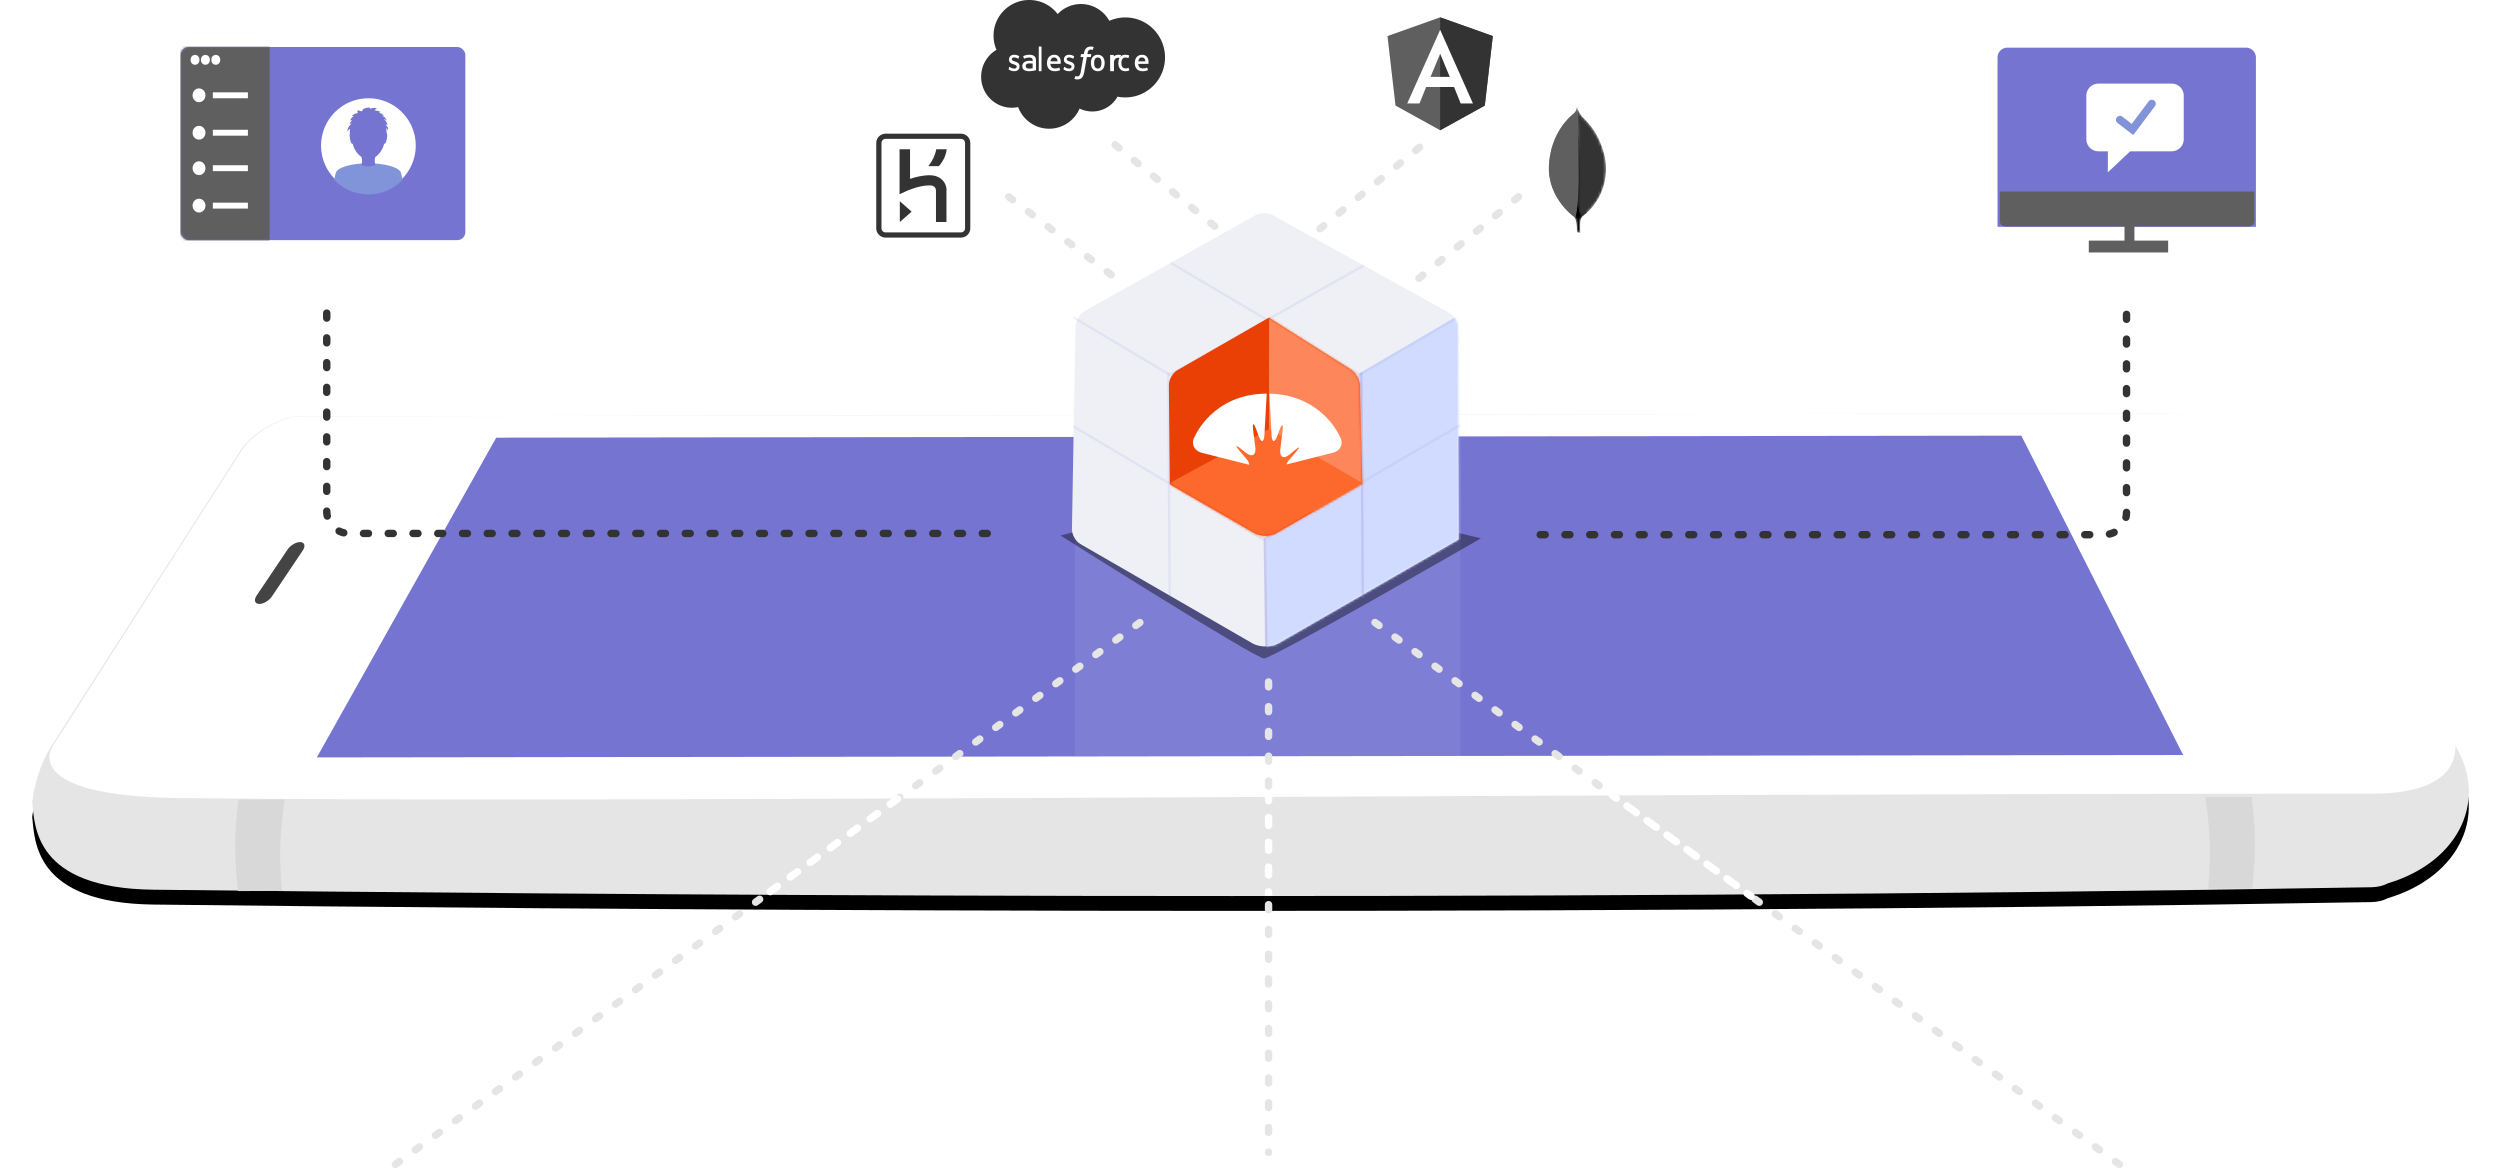 <svg width="1010" height="472" viewBox="0 0 1010 472" xmlns="http://www.w3.org/2000/svg" xmlns:xlink="http://www.w3.org/1999/xlink"><title>F3CDBA13-DD55-4C4D-88B4-93DDE35EB7F0</title><defs><path d="M880.991 2.32c14.334 3.198 16 8.101 16 8.101l80.848 122.023c15.05 22.714 3.336 48.631-26.308 57.473 0 0-2.306 1.453-6.604 1.527-354.435 6.139-737.076 2.857-895.943.997C.808 191.877 1.054 166.783 0 156.998c2.04-14.902 7.926-22.83 7.926-22.83L83.204 16.507l.558-.887c4.995-7.943 16.664-14.396 24.355-14.409 0 0-9.998.017 0 0 74.41-.126 408.285-.688 742.16-1.209 14.915-.023 21.691.307 30.714 2.32z" id="b"/><filter x="-2.3%" y="-8.5%" width="104.6%" height="123.1%" filterUnits="objectBoundingBox" id="a"><feOffset dy="6" in="SourceAlpha" result="shadowOffsetOuter1"/><feGaussianBlur stdDeviation="6.5" in="shadowOffsetOuter1" result="shadowBlurOuter1"/><feColorMatrix values="0 0 0 0 0 0 0 0 0 0 0 0 0 0 0 0 0 0 0.255 0" in="shadowBlurOuter1"/></filter><rect id="c" width="115" height="78" rx="3.2"/><filter x="-21.1%" y="-51%" width="142.2%" height="202%" filterUnits="objectBoundingBox" id="e"><feGaussianBlur stdDeviation="11.956" in="SourceGraphic"/></filter><path d="M86.178.931c-1.928-1.066-5.047-1.058-6.986.03L10.055 39.75c-1.93 1.083-3.525 3.76-3.563 5.962l-1.423 82.07c-.038 2.21 1.476 4.893 3.393 6l69.558 40.144c2.868 1.655 7.519 1.657 10.392.003l72.882-41.968-.277-85.651c-.007-2.207-1.577-4.862-3.504-5.928L86.178.931z" id="f"/><path d="M40.628.314L3.65 21.556c-1.914 1.1-3.45 3.773-3.43 6l.361 40.072L34.875 87.42c2.396 1.383 6.28 1.386 8.677.005L78.36 67.381l-.994-39.828c-.055-2.213-1.605-4.96-3.481-6.15L40.628.314z" id="h"/><path d="M4.333.03L2.951.484S3.127 7.394.605 7.878c-1.663 1.904.256 81.351 6.298.272 0 0-2.068-1.026-2.46-2.769-.39-1.743-.11-5.35-.11-5.35z" id="j"/><path d="M2.126.005S14.134 7.82 11.321 24.05C8.61 35.842 2.215 39.72 1.528 41.2.771 42.246.009 44.102.009 44.102l.51-32.855S-.536 1.215 2.127.005z" id="l"/><path d="M10.689.024S-.575 7.617.073 21.014C.721 34.412 8.677 41 10.226 42.194c1.002 1.055 1.043 1.462 1.12 2.503.703-1.49.586-22.261.66-24.689.29-9.45-.53-18.2-1.317-19.984z" id="n"/></defs><g fill="none" fill-rule="evenodd"><g transform="translate(13 167)"><use fill="#000" filter="url(#a)" xlink:href="#b"/><use fill="#E5E5E5" xlink:href="#b"/></g><path d="M894.874 169.326c14.342 3.205 16.009 8.12 16.009 8.12l80.895 122.304s5.039 20.877-32.882 20.877c-355.465 0-727.925 3.813-886.806 1.772-64.935-.833-50.787-20.92-50.787-20.92l75.322-117.934.572-.912c4.99-7.95 16.639-14.407 24.356-14.42 0 0-10.004.017 0 0 74.453-.126 408.52-.69 742.589-1.212 14.923-.023 21.703.308 30.732 2.325z" fill="#FFF"/><path d="M116.018 222.238c1.104-1.788 3.437-3.238 5.203-3.238 1.77 0 2.31 1.452 1.207 3.238l-12.446 18.524c-1.104 1.788-3.437 3.238-5.203 3.238-1.77 0-2.31-1.452-1.207-3.238l12.446-18.524z" fill="#444"/><path fill="#7575D1" d="M200.473 176.81L128 306l754-.99L816.607 176z"/><path fill-opacity=".07" fill="#FFF" d="M434.282 212.04v93.487H590v-90.89z"/><path d="M96.39 323l18.61.01s-1.516 10.17-1.772 19.045c-.257 8.875.706 17.86.706 17.86L96.13 360s-1.194-9.948-1.131-18.978c.063-9.03 1.39-18.022 1.39-18.022zM909.61 322l-18.61.01s1.516 10.17 1.772 19.045c.257 8.875-.706 17.86-.706 17.86l17.803.085s1.194-9.948 1.131-18.978c-.063-9.03-1.39-18.022-1.39-18.022z" fill="#D8D8D8"/><g stroke-width="3" stroke-linecap="round" stroke-dasharray="2,8"><path d="M460.5 251.5l-305 222" stroke="#E5E5E5"/><path d="M362.597 322.76l-54.017 39.318 54.017-39.318z" stroke="#FFF"/><path d="M555.5 251.5l305 222" stroke="#E5E5E5"/><path d="M651.366 321.278l56.326 40.998-56.326-40.998z" stroke="#FFF"/><path d="M512.5 275.5v190.066" stroke="#E5E5E5"/><path d="M512.5 321.488v40.399-40.399z" stroke="#FFF"/></g><g><g transform="translate(73 19)"><mask id="d" fill="#fff"><use xlink:href="#c"/></mask><use fill="#7575D1" xlink:href="#c"/><g fill-rule="nonzero" mask="url(#d)"><path fill="#B0CCE2" d="M77.455 33.9h5.76v3.387h-5.76z"/><g fill="#46729E"><path d="M77.455 33.836h5.76v1h-5.76z"/><path d="M82.637 35.04H80.29a.12.12 0 1 1 0-.24h2.347a.12.12 0 0 1 0 .24zM82.637 35.934H80.29a.12.12 0 1 1 0-.238h2.347a.12.12 0 0 1 0 .238zM82.637 36.83H80.29a.12.12 0 1 1 0-.24h2.347a.12.12 0 1 1 0 .24zM77.902 34.681h1.761v2.238h-1.76z"/></g><path d="M94.97 39.822c0-10.565-8.567-19.128-19.134-19.128-10.568 0-19.135 8.563-19.135 19.128 0 10.563 8.567 19.127 19.135 19.127 10.567 0 19.134-8.564 19.134-19.127z" fill="#FFF"/><path d="M75.836 59.53a19.08 19.08 0 0 0 13.784-5.862c-.212-1.167-.435-2.229-.639-2.882-.655-2.104-6.262-3.804-13.175-3.804-6.913 0-12.461 1.7-13.116 3.804-.204.653-.427 1.715-.64 2.882a19.08 19.08 0 0 0 13.786 5.863z" fill="#8193D9"/><path d="M78.835 43.61h-5.999c.936 2.821.075 4.11.075 4.11l2.076.467h1.697l2.076-.468s-.86-1.288.075-4.109z" fill="#7575D1"/><path d="M82.642 35.364c0-7.126-3.047-8.758-6.806-8.758-3.76 0-6.807 1.632-6.807 8.758 0 2.411.477 4.3 1.192 5.758 1.573 3.207 4.296 4.328 5.615 4.328 1.318 0 4.04-1.12 5.614-4.328.715-1.458 1.192-3.347 1.192-5.758z" fill="#7575D1"/><path d="M72.436 31.166s.562 3.072 2.753 3.489c0 0-.73-2.187-.674-3.02 0 0 2.359 1.093 3.09 3.28 0 0 .28-1.197-.113-3.02 0 0 1.18.625 1.067 2.708 0 0 .899-.365.955-1.562 0 0 .73 1.145.393 2.343 0 0 .169.26.506-.312 0 0 1.362.67 1.284 2.864 0 0 1.424-1.808.984-3.646 0 0 .403.99.347 1.667 0 0 .362-1.51-.031-3.281 0 0 .506.417.674.99 0 0 .618-1.198-.955-2.24 0 0 .787-.156.899.208 0 0-.393-1.927-1.573-2.447 0 0 .506-.157 1.18.52 0 0-.281-1.458-1.966-1.927 0 0 .337-.156.898.105 0 0-.45-.938-1.853-1.25 0 0-.113-.469.505-.417 0 0-1.236-.573-2.415-.625 0 0 .393-.833 1.067-.833 0 0-1.63-.469-2.753.156 0 0-.618-.26-.224-.469 0 0-3.034-.104-3.202 1.51 0 0-.843-.051-1.573-.416 0 0-.73.52-.057 1.146 0 0-1.741.052-2.528 1.302 0 0 .394-.156.9-.104 0 0-1.349.677-1.517 1.822 0 0 .393-.156.842-.104 0 0-.786.469-1.123 1.406 0 0 .337-.104.842-.156 0 0-1.741 1.354-1.741 3.281 0 0 .674-1.041 1.067-1.041 0 0-.225 1.666.225 3.541 0 0 .28-.885.562-.833 0 0-.057 1.458.842 2.447 0 0 0-3.385.618-3.437 0 0 .337.469.73.781 0 0-.73-4.114 1.068-4.426z" fill="#7575D1"/><g fill="#7575D1"><path d="M69.845 39.094c-.65.11-1.107.011-1.474-2.136-.367-2.147.128-2.427.779-2.538l.695 4.674zM81.834 39.094c.65.11 1.106.011 1.474-2.136.367-2.147-.128-2.427-.779-2.538l-.695 4.674z"/></g></g><path fill="#5F5F5F" mask="url(#d)" d="M-14.375-12.735h50.313V95.51h-50.313z"/><g mask="url(#d)" fill="#FFF"><g transform="translate(3.993 3.184)"><ellipse cx="1.797" cy="1.99" rx="1.797" ry="1.99"/><ellipse cx="5.99" cy="1.99" rx="1.797" ry="1.99"/><ellipse cx="10.182" cy="1.99" rx="1.797" ry="1.99"/></g></g><g mask="url(#d)" fill="#FFF"><g transform="translate(4.792 16.714)"><ellipse cx="2.609" cy="2.786" rx="2.609" ry="2.786"/><path d="M8.199 1.592h14.162V3.98H8.199z"/></g></g><g mask="url(#d)" fill="#FFF"><g transform="translate(4.792 31.837)"><ellipse cx="2.609" cy="2.786" rx="2.609" ry="2.786"/><path d="M8.199 1.592h14.162V3.98H8.199z"/></g></g><g mask="url(#d)" fill="#FFF"><g transform="translate(4.792 46.163)"><ellipse cx="2.609" cy="2.786" rx="2.609" ry="2.786"/><path d="M8.199 1.592h14.162V3.98H8.199z"/></g></g><g mask="url(#d)" fill="#FFF"><g transform="translate(4.792 61.286)"><ellipse cx="2.609" cy="2.786" rx="2.609" ry="2.786"/><path d="M8.199 1.592h14.162V3.98H8.199z"/></g></g></g><path d="M132 126.5v80.008c0 4.973 4.031 9.004 8.995 9.004h263.116M859.11 127v80.008c0 4.973-4.029 9.004-8.994 9.004H616" stroke="#333" stroke-width="3" stroke-linecap="round" stroke-dasharray="2,8"/><path d="M613.5 79.5l-43.988 35.988M407.512 79.5l45.988 34.988M450.512 58.5L494.5 94.488M573.5 59.5l-43.988 35.988" stroke="#E5E5E5" stroke-width="3" stroke-linecap="round" stroke-dasharray="2,8"/><g transform="translate(428 86)"><path d="M.434 130.35s78.617 49.652 82.22 49.652c3.602 0 87.643-48.51 87.643-48.51L79.8 109.684.434 130.35z" fill-opacity=".4" fill="#000" filter="url(#e)"/><mask id="g" fill="#fff"><use xlink:href="#f"/></mask><use fill="#EEF0F6" xlink:href="#f"/><path fill="#D0DBFF" mask="url(#g)" d="M83.686 178.579l-.158-48.16 37.591-65.572 48.269-28.195-3.306 96.632z"/></g><path d="M472.564 241.094L472 151" stroke="#7575D1" opacity=".1" stroke-linecap="square"/><path d="M550.564 241.094L550 151" stroke="#7575D1" opacity=".2" stroke-linecap="square"/><path stroke="#7575D1" opacity=".1" stroke-linecap="square" d="M589.43 172l-79 46L434 172.433M587.33 129.063l-37.326 21.894m-78.234-.006L434 128.433M472.5 151.5l78-44M549.5 151.5l-76-45"/><path d="M549.665 194.71L513 173" stroke="#979797" stroke-linecap="square"/><path d="M511.564 261.094L511 218" stroke="#7575D1" opacity=".3" stroke-linecap="square"/><path d="M512.564 174.094L512 130" stroke="#979797"/><g transform="translate(472 128)"><mask id="i" fill="#fff"><use xlink:href="#h"/></mask><use fill="#EA4006" xlink:href="#h"/><path fill="#FD875A" mask="url(#i)" d="M40.71-6.865l-.034 78.261 46.301 18.916 6.304-25.61-3.781-47.71z"/><path fill="#FD692C" mask="url(#i)" d="M.84 67.026l39.9-21.739L79.25 67.623v18.764l-39.827 20.542L1.12 86.798z"/></g><path d="M512.85 159.032c21.248.461 28.388 17.18 28.388 17.18 1.72 2.888.463 5.897-2.791 6.718l-18.705 4.72c.117-.543.506-1.22 1.186-2.003l2.386-2.744c2.21-2.543 1.914-2.841-.655-.674l-1.52 1.282c-2.572 2.171-4.315 1.229-3.89-2.126l.89-7.03c.423-3.345-.173-3.498-1.334-.336l-.702 1.91c-1.16 3.16-2.24 2.992-2.41-.36l-.843-16.537zm-8.218 28.73l-19.04-4.822c-3.27-.828-4.632-3.899-2.826-6.742 0 0 7.195-17.075 28.991-17.175l-.924 16.545c-.188 3.36-1.27 3.522-2.421.352l-.813-2.238c-1.15-3.165-1.736-3.031-1.308.316l.845 6.61c.427 3.339-1.342 4.32-3.948 2.193l-1.394-1.137c-2.607-2.128-2.944-1.78-.753.776l2.403 2.803c.896 1.045 1.276 1.91 1.188 2.519z" fill="#FFF"/><g><path d="M807 23.243a3.996 3.996 0 0 1 3.996-3.995h96.395a3.996 3.996 0 0 1 3.996 3.995v68.382H807V23.243z" fill="#7575D1"/><path d="M908.47 91.483h-98.295c-1.226 0-2.232-.932-2.232-2.07v-12.03h102.784v12.03c0 1.138-1.006 2.07-2.257 2.07z" fill="#5F5F5F" fill-rule="nonzero"/><path d="M877.354 33.775h-29.6c-2.674 0-4.874 2.163-4.874 4.792v17.77c0 2.63 2.2 4.793 4.874 4.793h3.825v8.486l9.003-8.486h16.772c2.674 0 4.874-2.163 4.874-4.792v-17.77c0-2.646-2.183-4.793-4.874-4.793z" fill="#FFF" fill-rule="nonzero"/><path stroke="#8193D9" stroke-width="3.2" stroke-linecap="round" d="M856.448 48.394l5.088 3.913 7.802-10.417"/><path fill="#5F5F5F" d="M858.298 83.644h4.008v13.567h-4.008zM843.87 97.212h32.061V102H843.87z"/></g></g><g fill-rule="nonzero" fill="#333"><path d="M388.19 54h-30.38c-2.116 0-3.81 1.68-3.81 3.78v34.44c0 2.1 1.694 3.78 3.81 3.78h30.38c2.116 0 3.81-1.68 3.81-3.78V57.78c0-2.1-1.694-3.78-3.81-3.78zm1.693 38.22c0 .945-.74 1.68-1.694 1.68h-30.378c-.953 0-1.694-.735-1.694-1.68V57.78c0-.945.74-1.68 1.694-1.68h30.378c.953 0 1.694.735 1.694 1.68v34.44zm-26.357-2.52l4.764-4.2-4.764-4.2v8.4zm17.148-17.01c-.847-.84-2.434-1.89-5.08-1.89-2.859 0-5.822.735-7.94 1.47V60.3h-4.233v18.165l2.963-1.365s4.87-2.205 9.103-2.205c2.117 0 2.647 1.155 2.647 2.205v12.6h4.234V77.1c.106-.315.106-2.625-1.694-4.41zm-5.61-5.565h4.234c1.905-2.205 2.858-4.41 3.176-6.825h-4.234c-.424 2.415-1.482 4.62-3.176 6.825z"/></g><g><path d="M427.294 5.671c2.396-2.496 5.731-4.044 9.42-4.044 4.904 0 9.182 2.734 11.46 6.794a15.835 15.835 0 0 1 6.478-1.377c8.844 0 16.015 7.233 16.015 16.156 0 8.923-7.17 16.157-16.015 16.157-1.08 0-2.135-.108-3.155-.315-2.006 3.58-5.83 5.998-10.218 5.998a11.65 11.65 0 0 1-5.121-1.18c-2.034 4.785-6.773 8.14-12.296 8.14-5.75 0-10.652-3.64-12.534-8.744-.822.175-1.674.266-2.548.266-6.848 0-12.399-5.609-12.399-12.529 0-4.637 2.494-8.686 6.2-10.853a14.344 14.344 0 0 1-1.187-5.73c0-7.959 6.46-14.41 14.428-14.41a14.41 14.41 0 0 1 11.472 5.671" fill="#333" fill-rule="nonzero"/><path d="M407.483 27.872c-.04.115.014.14.027.16.12.095.242.165.364.242.651.38 1.266.492 1.908.492 1.309 0 2.121-.768 2.121-2.004v-.024c0-1.143-.917-1.558-1.777-1.858l-.112-.04c-.649-.232-1.209-.433-1.209-.904v-.025c0-.403.327-.7.834-.7.564 0 1.233.207 1.664.47 0 0 .126.09.172-.046.026-.072.244-.72.267-.79.024-.076-.02-.132-.064-.162a3.451 3.451 0 0 0-1.875-.555h-.13c-1.199 0-2.035.799-2.035 1.942v.024c0 1.206.923 1.597 1.787 1.87l.139.047c.63.214 1.172.397 1.172.886v.024c0 .448-.352.78-.921.78-.221 0-.925-.005-1.686-.535-.092-.06-.145-.102-.216-.15-.038-.025-.131-.07-.172.066l-.258.79zM429.658 27.872c-.04.115.014.14.027.16.12.095.242.165.364.242.651.38 1.265.492 1.908.492 1.309 0 2.121-.768 2.121-2.004v-.024c0-1.143-.917-1.558-1.777-1.858l-.112-.04c-.65-.232-1.209-.433-1.209-.904v-.025c0-.403.327-.7.834-.7.564 0 1.233.207 1.663.47 0 0 .127.09.173-.046.026-.072.244-.72.266-.79.025-.076-.019-.132-.063-.162a3.451 3.451 0 0 0-1.875-.555h-.131c-1.198 0-2.034.799-2.034 1.942v.024c0 1.206.923 1.597 1.787 1.87l.139.047c.63.214 1.173.397 1.173.886v.024c0 .448-.353.78-.922.78-.221 0-.926-.005-1.686-.535-.092-.06-.147-.1-.216-.15-.023-.016-.134-.063-.172.066l-.258.79zM444.972 25.453c0 .703-.123 1.257-.364 1.648-.24.388-.6.576-1.105.576s-.865-.187-1.1-.576c-.238-.39-.359-.945-.359-1.648 0-.702.121-1.255.359-1.643.235-.383.595-.57 1.1-.57.504 0 .866.187 1.106.57.24.388.363.94.363 1.643m1.135-1.304a2.99 2.99 0 0 0-.516-1.053 2.522 2.522 0 0 0-.872-.708c-.346-.173-.756-.26-1.216-.26-.46 0-.87.087-1.217.26-.348.173-.64.412-.873.708a3.04 3.04 0 0 0-.516 1.053c-.11.4-.166.839-.166 1.304 0 .465.055.904.166 1.303.112.402.285.757.517 1.054.232.296.525.533.872.702.347.168.756.254 1.217.254.46 0 .869-.086 1.216-.254a2.46 2.46 0 0 0 .872-.702 2.99 2.99 0 0 0 .516-1.054c.112-.4.167-.84.167-1.303 0-.464-.055-.903-.167-1.304" fill="#FFF" fill-rule="nonzero"/><path d="M455.98 27.493c-.037-.118-.138-.073-.138-.073-.158.067-.325.13-.503.161a3.49 3.49 0 0 1-.592.047c-.523 0-.939-.174-1.236-.519-.299-.345-.466-.902-.464-1.657.002-.686.15-1.203.414-1.596.264-.391.665-.592 1.2-.592.445 0 .785.058 1.141.184 0 0 .086.041.126-.084.094-.294.164-.505.265-.829.029-.092-.041-.131-.066-.142a3.847 3.847 0 0 0-.721-.204 4.832 4.832 0 0 0-.811-.061c-.454 0-.859.086-1.205.26a2.53 2.53 0 0 0-.87.707 3.124 3.124 0 0 0-.526 1.052c-.117.4-.176.84-.176 1.305 0 1.006.242 1.819.72 2.413.477.597 1.196.901 2.132.901.554 0 1.122-.126 1.53-.307 0 0 .079-.042.044-.144l-.265-.822zM459.871 24.779c.056-.39.161-.716.324-.969.245-.384.62-.595 1.145-.595.526 0 .874.212 1.123.595.166.253.237.592.266.969h-2.858zm3.986-.859c-.1-.388-.35-.78-.513-.96-.258-.285-.51-.483-.76-.594a2.871 2.871 0 0 0-1.15-.238c-.5 0-.953.085-1.322.263-.37.177-.68.42-.923.721-.243.3-.426.659-.542 1.065a4.71 4.71 0 0 0-.176 1.31c0 .474.06.915.182 1.311.122.4.317.751.58 1.043a2.63 2.63 0 0 0 1.008.684c.403.16.893.242 1.455.24 1.157-.003 1.767-.267 2.018-.41.044-.025.087-.07.033-.196l-.262-.752c-.039-.112-.15-.07-.15-.07-.287.109-.695.304-1.645.302-.621 0-1.082-.188-1.37-.482-.297-.3-.442-.742-.468-1.366l4.008.004s.105-.002.116-.107c.004-.044.138-.843-.12-1.768zM424.391 24.779c.057-.39.162-.716.324-.969.246-.384.62-.595 1.146-.595.526 0 .873.212 1.123.595.165.253.237.592.265.969h-2.858zm3.985-.859c-.1-.388-.349-.78-.512-.96-.258-.285-.51-.483-.76-.594a2.871 2.871 0 0 0-1.149-.238c-.5 0-.954.085-1.322.263-.37.177-.68.42-.923.721-.244.3-.427.659-.543 1.065a4.748 4.748 0 0 0-.176 1.31c0 .474.06.915.182 1.311.122.4.317.751.581 1.043a2.63 2.63 0 0 0 1.008.684c.402.16.892.242 1.454.24 1.157-.003 1.767-.267 2.018-.41.045-.025.087-.07.034-.196l-.261-.752c-.04-.112-.152-.07-.152-.07-.287.109-.693.304-1.646.302-.62 0-1.081-.188-1.37-.482-.296-.3-.44-.742-.466-1.366l4.007.004s.105-.002.116-.107c.004-.044.138-.843-.12-1.768z" fill="#FFF"/><path d="M414.777 27.468c-.168-.128-.191-.16-.248-.243-.084-.126-.127-.305-.127-.533 0-.36.124-.62.382-.794-.003 0 .369-.308 1.243-.296.614.008 1.163.094 1.163.094v1.865h.001s-.544.112-1.157.147c-.873.05-1.26-.241-1.257-.24m1.705-2.881c-.173-.012-.399-.02-.669-.02a4.24 4.24 0 0 0-1.055.13c-.335.086-.637.22-.896.398-.26.178-.47.406-.621.676-.152.27-.229.588-.229.945 0 .363.065.678.196.936.13.26.32.475.56.641.238.167.531.289.873.362.336.074.717.111 1.134.111.44 0 .878-.034 1.303-.104.42-.068.936-.168 1.08-.2.142-.032.3-.073.3-.073.106-.025.098-.134.098-.134l-.002-3.75c0-.822-.23-1.432-.682-1.81-.45-.377-1.113-.567-1.97-.567-.32 0-.838.042-1.147.101 0 0-.937.174-1.323.462 0 0-.084.05-.037.163l.303.78c.038.101.14.067.14.067s.033-.012.07-.033c.826-.43 1.868-.417 1.868-.417.464 0 .82.089 1.06.265.234.172.353.43.353.977v.173c-.368-.05-.707-.08-.707-.08" fill="#FFF" fill-rule="nonzero"/><path d="M452.917 22.408c.037-.096-.04-.142-.072-.152a4.657 4.657 0 0 0-.803-.122c-.602-.032-.936.058-1.236.176-.296.119-.626.31-.81.528v-.515c0-.072-.058-.13-.138-.13h-1.228c-.08 0-.138.058-.138.13v6.314c0 .07.066.129.146.129h1.259c.08 0 .145-.058.145-.13v-3.154c0-.423.053-.845.159-1.11.104-.263.245-.473.42-.624a1.52 1.52 0 0 1 .592-.314c.222-.06.469-.08.643-.08.25 0 .526.057.526.057.092.01.144-.04.175-.115.082-.193.315-.773.36-.888M441.75 18.961a3.775 3.775 0 0 0-.44-.106 3.431 3.431 0 0 0-.604-.046c-.804 0-1.438.23-1.883.685-.442.452-.743 1.14-.893 2.046l-.055.304h-1.01s-.122-.004-.148.131l-.165.94c-.012.088.026.144.144.144h.982l-.996 5.644a7.068 7.068 0 0 1-.267 1.112c-.097.28-.192.489-.31.642-.114.146-.22.255-.406.318-.153.052-.33.076-.524.076-.107 0-.25-.017-.356-.04a1.042 1.042 0 0 1-.24-.078s-.115-.044-.16.072c-.037.096-.3.827-.33.917-.031.09.012.16.068.18.131.047.228.078.407.121.246.059.455.062.65.062.41 0 .783-.059 1.092-.172a2.06 2.06 0 0 0 .822-.58c.259-.29.421-.595.577-1.01.154-.41.286-.92.39-1.514l1.003-5.75h1.464s.123.005.148-.132l.166-.937c.011-.09-.026-.146-.145-.146h-1.421c.007-.032.072-.54.234-1.017.07-.203.201-.368.312-.481a.93.93 0 0 1 .372-.235c.141-.047.302-.069.478-.069.133 0 .265.016.365.037.137.03.191.045.227.056.145.045.165.001.193-.07l.34-.946c.035-.102-.051-.145-.082-.158M420.773 28.629c0 .076-.041.137-.099.137h-.911c-.058 0-.098-.061-.098-.137v-9.683c0-.076.04-.137.098-.137h.911c.058 0 .1.06.1.137v9.683z" fill="#FFF"/></g><g fill-rule="nonzero"><path fill="#5F5F5F" d="M581.82 7l-21.28 7.574 3.245 28.08 18.035 9.97 18.036-9.97 3.245-28.08z"/><path fill="#333" d="M581.82 7v5.064-.023 40.583l18.036-9.97 3.245-28.08z"/><path d="M581.82 12.041l-13.303 29.77h4.96l2.674-6.661h11.292l2.675 6.66h4.96L581.82 12.042zm3.886 19.003h-7.772l3.886-9.33 3.886 9.33z" fill="#FFF"/></g><g><g transform="matrix(1 0 0 -1 634.132 94.215)"><mask id="k" fill="#fff"><use xlink:href="#j"/></mask><g mask="url(#k)" fill-rule="nonzero" fill="#000"><path d="M4.333.03L2.951.484S3.127 7.394.605 7.878c-1.663 1.904.256 81.351 6.298.272 0 0-2.068-1.026-2.46-2.769-.39-1.743-.11-5.35-.11-5.35"/></g></g><g transform="matrix(1 0 0 -1 637.084 87.515)"><mask id="m" fill="#fff"><use xlink:href="#l"/></mask><g mask="url(#m)" fill-rule="nonzero" fill="#333"><path d="M2.126.005S14.134 7.82 11.321 24.05C8.61 35.842 2.215 39.72 1.528 41.2.771 42.246.009 44.102.009 44.102l.51-32.855S-.536 1.215 2.127.005"/></g></g><g transform="matrix(1 0 0 -1 625.692 87.97)"><mask id="o" fill="#fff"><use xlink:href="#n"/></mask><use fill="#5F5F5F" xlink:href="#n"/><g mask="url(#o)" fill-rule="nonzero" fill="#5F5F5F"><path d="M10.689.024S-.575 7.617.073 21.014C.721 34.412 8.677 41 10.226 42.194c1.002 1.055 1.043 1.462 1.12 2.503.703-1.49.586-22.261.66-24.689.29-9.45-.53-18.2-1.317-19.984"/></g></g></g></g></svg>